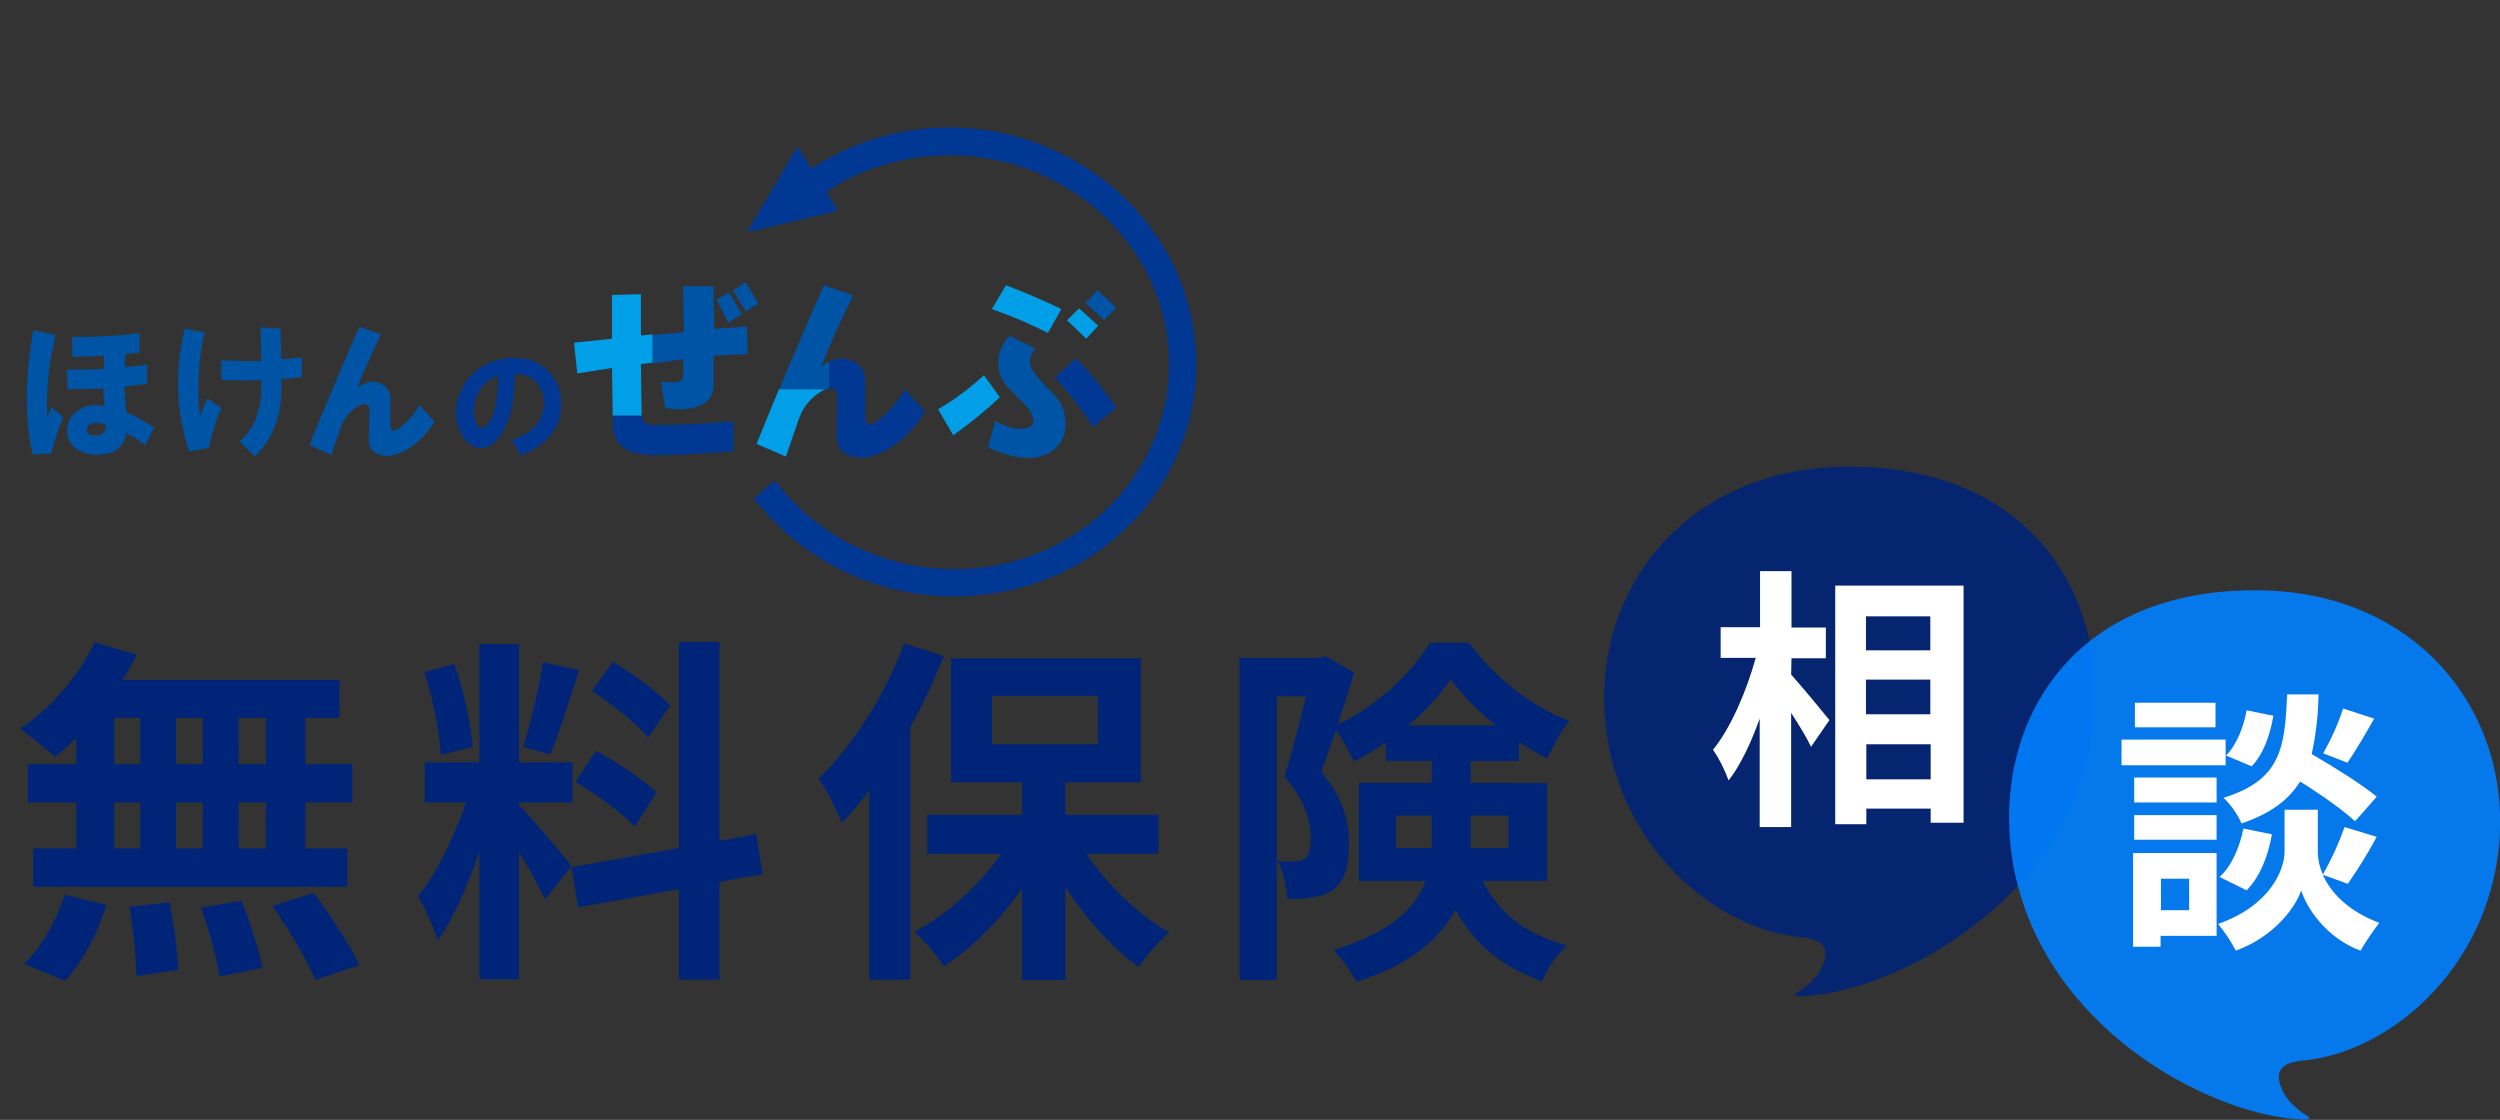 <?xml version="1.0" encoding="utf-8"?>
<!-- Generator: Adobe Illustrator 25.1.0, SVG Export Plug-In . SVG Version: 6.00 Build 0)  -->
<svg version="1.1" id="レイヤー_1" xmlns="http://www.w3.org/2000/svg" xmlns:xlink="http://www.w3.org/1999/xlink" x="0px"
	 y="0px" viewBox="0 0 691.6 309.8" style="enable-background:new 0 0 691.6 309.8;" xml:space="preserve">
<rect x="0" y="0" width="691.6" height="309.8" fill="#333333" stroke="none"/>
<style type="text/css">
	.st0{opacity:0.9;}
	.st1{fill:#002478;}
	.st2{fill:#FFFFFF;}
	.st3{fill:#0080FF;}
	.st4{fill:#0054A6;}
	.st5{fill:#003893;}
	.st6{fill:#009FE8;}
</style>
<g id="レイヤー_2_1_">
	<g id="デザイン">
		<g class="st0">
			<path class="st1" d="M497.6,275.6c-1,0-1.2-0.5-0.6-0.9c1.6-0.9,5.1-3.6,6.5-6.2c2.4-4.5,2.7-8.5-5.1-9.2
				c-22.7-2.1-47.4-22.5-53.3-52.6c-7.7-38.9,18.2-77.1,65.4-77.6c56.6-0.6,76.2,43.6,66.9,80.9C566.7,253,521.2,275.3,497.6,275.6z
				"/>
		</g>
		<path class="st2" d="M495.5,186.6c2.6,2.9,9.1,10.7,10.6,12.6l-5.1,7.4c-1.1-2.4-3.3-6-5.5-9.4v31.6h-8.7v-30
			c-2.4,6.7-5.3,12.9-8.6,17.1c-1.1-3-2.5-5.8-4.3-8.5c4.9-6,9.3-16.3,11.8-25.4H476v-8.5h10.9V158h8.7v15.6h9.5v8.5h-9.5
			L495.5,186.6z M543.2,162v65.6h-9.1v-3.9h-17.8v4.3h-8.6v-66L543.2,162L543.2,162z M516.2,170.5v9.4H534v-9.4H516.2z M516.2,188
			v9.6H534V188H516.2z M534.1,215.6v-9.7h-17.8v9.7H534.1z"/>
		<g class="st0">
			<path class="st3" d="M558,244.2c-9.3-37.4,10.3-81.5,66.9-80.9c47.2,0.5,73.1,38.7,65.4,77.6c-5.9,30-30.6,50.4-53.3,52.5
				c-7.8,0.7-7.5,4.7-5.1,9.2c1.4,2.6,4.9,5.3,6.5,6.2c0.7,0.4,0.4,0.9-0.6,0.9C614.2,309.4,568.7,287.1,558,244.2z"/>
		</g>
		<path class="st2" d="M615.7,211.7h-28.8v-7.1h28.8V211.7z M613.2,258.9h-15.5v3h-7.6V236h23.1V258.9z M613.2,222h-22.8v-6.9h22.8
			V222z M590.4,225.5h22.8v6.8h-22.8V225.5z M612.9,201.2h-22.3v-6.8h22.3V201.2z M597.8,243.1v8.7h7.8v-8.7H597.8z M642.6,242
			c2,4.6,6.6,9.9,15.6,13.3c-1.9,2.5-3.6,5-5.2,7.7c-9.6-3.6-15-12-16.4-16.7c-1.5,4.7-7.6,12.9-18.1,16.7c-1.3-2.6-3-5.1-4.9-7.4
			c14.5-5.1,18.4-15,18.4-20.1V224h9.2v11.5c0,2.2,0.5,4.4,1.4,6.4c2.4-4.2,4.4-8.6,6-13.1l8.9,2.7c-2.4,4.5-5.1,8.8-8,13L642.6,242
			z M614,242.6c3.3-2.9,5.6-8.2,6.6-13.4l7.9,1.6c-1,5.9-3.3,11.8-7,15.5L614,242.6z M651.5,227.2c-3.2-3-9.4-7.4-15.2-11
			c-3.1,5-8,8.8-16.2,11.6c-1.2-2.7-2.9-5.1-5-7.1c15.8-4.9,17-13.6,17.6-28.6h8.7c-0.1,5.6-0.7,11.1-1.9,16.5
			c6.2,3.6,13.9,8.4,18,11.8L651.5,227.2z M628.9,198c-0.8,5-2.7,10.6-6,14l-7.1-3c2.8-2.7,4.9-7.8,5.7-12.5L628.9,198z
			 M656.8,198.8c-2.5,4.4-5.2,9-7.4,12.2l-6.7-2.6c2.2-3.9,4.1-8.1,5.5-12.4L656.8,198.8z"/>
		<g>
			<path class="st1" d="M21.1,204.2c-2,1.9-3.9,3.7-5.9,5.2c-2.2-2.1-7-5.9-9.7-7.8c8.4-5.5,16.3-14.6,20.7-23.9l11.6,3.4
				c-1.1,2.4-2.4,4.7-3.9,7h60v10.5h-9.4v12.8h13V222h-13v12.7h11.6v10.6H9.2v-10.6h11.9V222H7.7v-10.6h13.4
				C21.1,211.4,21.1,204.2,21.1,204.2z M6.7,266.7c4.4-4.2,8.9-11.9,11.2-19.2l11.5,2.8c-2.2,7.6-6.5,15.8-11.4,21L6.7,266.7z
				 M31.6,211.4h7.2v-12.8h-7.2C31.6,198.6,31.6,211.4,31.6,211.4z M31.6,234.7h7.2V222h-7.2C31.6,222,31.6,234.7,31.6,234.7z
				 M46.9,249.6c1.2,6.1,2.3,14,2.4,18.7L37.7,270c0-4.8-0.8-13-1.9-19.1L46.9,249.6z M56.1,211.4v-12.8h-7.4v12.8H56.1z M48.7,222
				v12.7h7.4V222H48.7z M66.8,249.2c2.4,5.9,4.9,13.7,5.8,18.6l-11.9,2.3c-0.6-4.8-2.9-12.9-5.1-19L66.8,249.2z M73.6,198.6H66v12.8
				h7.6V198.6z M73.6,222H66v12.7h7.6V222z M86.8,247c4.5,6.1,10.1,14.5,12.6,20l-12.2,4.1c-2.1-5.3-7.4-14.1-11.8-20.5L86.8,247z"
				/>
			<path class="st1" d="M150.8,248.8c-1.5-3.2-4.3-8.4-7.2-13v35.1h-11v-35.3c-3.2,9.3-7.2,18.6-11.5,24.6c-1-3.6-3.6-9-5.4-12.3
				c5-6.1,10.1-16.8,13.2-25.9h-11.4v-11.1h15.1v-32.7h11v32.7h14.8V222h-14.8v0.7c2.9,2.9,12.4,14.1,14.5,16.9L150.8,248.8z
				 M121.9,208.9c-0.2-6.1-2.2-15.8-4.5-23l8.3-2.2c2.6,7.2,4.6,16.7,5.1,22.9L121.9,208.9z M160.2,185.4c-2.6,8-5.5,17.5-8,23.3
				l-7.5-2.1c2.1-6.3,4.4-16.4,5.5-23.4L160.2,185.4z M199,244v27h-11.2v-25l-27.9,5l-1.8-11.1l29.7-5.3v-57H199v55l10.2-1.9
				l1.8,11.1L199,244z M164.8,207.7c5.8,3.1,13.2,8,16.8,11.5l-6,9.5c-3.3-3.6-10.6-9-16.4-12.4L164.8,207.7z M179.3,204.1
				c-3.1-3.9-10-9.3-15.5-13l5.7-8c5.6,3.3,12.7,8.4,15.9,12.1L179.3,204.1z"/>
			<path class="st1" d="M261.1,181.5c-2.6,6.5-5.7,13.3-9.3,19.7V271h-11.3v-52.3c-2.5,3.2-5,6.2-7.6,8.9c-1.1-2.9-4.4-9.3-6.4-12.2
				c9.3-9,18.4-23.2,23.6-37.4L261.1,181.5z M300.5,236.2c5.9,8.7,14.5,16.9,22.9,21.8c-2.7,2.3-6.5,6.5-8.4,9.5
				c-7.3-5.2-14.6-13.3-20.3-22.2v25.8h-12v-25.3c-6.1,8.8-13.7,16.4-21.6,21.5c-1.8-2.9-5.5-7.2-8.2-9.5c9-4.7,17.9-12.8,24.1-21.6
				h-20.5v-10.8h26.2v-9h-19.6v-34.3h52.5v34.3h-20.9v9h25.8v10.8L300.5,236.2L300.5,236.2z M274.4,205.9h29.3v-13.4h-29.3V205.9z"
				/>
			<path class="st1" d="M410.1,243.7c5.9,11,13.4,14.8,23.3,17.9c-2.7,2.5-5.5,6.4-6.8,9.9c-10-3.8-17.9-8.9-24-19.8
				c-4.3,8-12.4,15.2-27.4,19.9c-1.1-2.4-4.4-6.9-6.3-8.8c16.1-4.9,22.8-11.7,25.5-19.1h-18.5v-27.1h20.2v-6.1h-12.7v-5.1
				c-2.9,2-5.9,3.8-8.9,5.3c-1.1-2.6-3.1-6.2-4.9-8.8c-1.4,4.1-2.8,8.2-4.1,11.6c6.4,7.6,7.7,14.2,7.7,20c0,6.3-1.3,10.5-4.6,12.8
				c-1.6,1.1-3.6,1.7-5.8,2c-1.9,0.3-4.3,0.4-6.7,0.3c-0.1-2.9-1-7.5-2.7-10.4c1.9,0.2,3.4,0.2,4.6,0.1c1.1,0,2.2-0.2,2.9-0.7
				c1.2-0.9,1.7-2.8,1.7-5.7c0-4.5-1.5-10.5-7.3-17.1c2.1-6.4,4.3-15.3,6-22.2h-8.1v78.5h-10.3V182H365l1.7-0.5l7.9,4.6
				c-1.3,4.4-2.9,9.4-4.5,14.3c10.6-4.9,20.6-14.4,25.5-22.6h10.8c6.9,9.5,17.4,17.8,27.7,21.6c-2.2,2.8-4.5,7.2-6.1,10.4
				c-2.5-1.2-5.2-2.8-7.8-4.5v5.2h-13.4v6.1H428v27.1L410.1,243.7L410.1,243.7z M396,234.6c0.1-0.9,0.1-1.8,0.1-2.7v-6.3h-9.9v9H396
				z M413.8,200.7c-4.9-4-9.4-8.5-12.5-12.8c-2.8,4.2-6.9,8.7-11.7,12.8H413.8z M406.8,225.6v6.6c0,0.8,0,1.6,0,2.4h10.5v-9H406.8z"
				/>
		</g>
	</g>
</g>
<g>
	<g>
		<path class="st4" d="M9.2,91.4l6.2,1.3c-2,8-2.7,15.7-2.3,23c0.3-1.2,0.7-2.2,1.1-3.1l3.3,2.9c-1.3,3-2.4,6.3-3.3,9.9L9,125.7
			C6.8,115.6,6.9,104.2,9.2,91.4 M28.9,112.4c-0.2-2.2-0.3-3.8-0.3-4.9c-3.4,0.1-6.7,0.2-9.9,0.2l-0.2-5.4c4.6,0,8-0.1,10.3-0.3
			v-3.6c-2.9,0.2-5.9,0.3-8.8,0.3v-5.5c5.3,0.1,11.5-0.2,18.6-1v5.4l-3.9,0.3l-0.2,3.6c2.6-0.1,4.7-0.3,6.2-0.7v5.4
			c-1.5,0.2-3.6,0.4-6.2,0.7c0,2.6,0.2,5,0.5,7.2c2.4,1,4.9,2.4,7.7,4.2l-2.6,4.9c-1.4-1.3-3.1-2.4-5.2-3.4
			c-0.1,1.2-0.5,2.3-1.3,3.3c-0.9,1.2-2.1,2-3.6,2.3c-2.7,0.7-5.1,0.5-7.2-0.3c-2.6-1.1-4-2.9-4.2-5.4c-0.2-2.7,0.8-4.8,3.1-6.2
			C23.6,112.1,26,111.7,28.9,112.4 M29.2,117.4c-2.6-0.8-4.2-0.5-4.9,0.6c-0.4,0.8-0.4,1.4,0,1.8c0.3,0.4,0.9,0.7,1.8,0.7
			C28.4,120.5,29.4,119.5,29.2,117.4"/>
		<path class="st4" d="M51.1,90.9l5.5,1.1c-1.7,7.2-2.2,14.9-1.3,23.1l2-4.9l3.9,2.6c-1.5,3.7-2.7,7.4-3.4,11.1l-5.5,1
			C48.7,113.8,48.3,102.4,51.1,90.9 M61.2,99.7c5.5,0.2,9.2,0.3,11.1,0.2l-0.2-9.3l5.5,0.3l0.2,8.5c1.6-0.1,3.5-0.3,5.7-0.5v5.4
			c-2,0.3-3.9,0.5-5.7,0.5c0.5,9.1-1.9,16.3-7.3,21.5l-4.2-4.1c2.5-2.4,4.2-5,5-8c0.8-2.3,1.1-5.3,1-9.1c-3.8,0.2-7.5,0.2-11.1,0
			C61.2,105.1,61.2,99.7,61.2,99.7z"/>
		<path class="st4" d="M85.6,123.1c4.4-11,9.1-21.9,13.8-32.7l6,2.1c-2.6,5.3-4.8,10.2-6.5,14.7c2.1-1.5,4.1-2,6-1.3
			c2.1,0.8,3.1,2.2,3.1,4.4v7.2c0,1.3,0.4,1.8,1.3,1.6c1-0.3,2.3-1.5,4.1-3.4c1.3-1.4,2.2-2.7,2.6-3.7l4.2,4.6
			c-2.3,3.8-5.2,6.6-8.6,8.3c-2.3,1.2-4.4,1.5-6.3,1c-2.3-0.6-3.4-2.2-3.3-4.6l0.2-7.3c0-2.3-1-2.8-3.1-1.6c-2.2,1.2-3.7,3-4.7,5.5
			c-0.5,1.5-1.5,4.2-2.8,8L85.6,123.1z"/>
		<path class="st5" d="M144,126l-2.4-4.3c3.4-1.2,5.7-2.6,6.9-4.3c2.2-3.3,2.6-6.5,1.2-9.6c-1.3-3-3.8-4.4-7.3-4.3
			c0,9.3-2,15.7-5.9,19.1c-1.6,1.3-3.3,1.7-5,1.1c-1.8-0.7-3.1-2-4-3.9c-1.8-3.6-1.8-7.4-0.1-11.5c1.7-3.9,4.5-6.6,8.4-8.1
			c2.8-1.1,5.5-1.4,8.2-1.1c2.9,0.3,5.3,1.3,7.3,3.2c2.3,2.2,3.6,4.9,3.9,8.1c0.3,3.5-0.5,6.6-2.4,9.3
			C150.6,122.6,147.8,124.6,144,126 M137.8,104c-4,1.4-6.3,4.4-6.7,8.8c-0.2,1.3,0,2.5,0.4,3.8c0.5,1.5,1.3,2.1,2.2,1.6
			c1.2-0.5,2.2-2,3-4.4C137.4,111.3,137.8,108.1,137.8,104"/>
		<path class="st6" d="M259.5,113.2c3.9-2.2,8.2-5.3,12.7-9.4l4.4,6.1c-3.7,3.5-8,7-12.9,10.5L259.5,113.2z"/>
		<path class="st4" d="M273.3,123.7l2-7.2c3.4,1.8,6.1,2.4,8.3,2c1.8-0.3,2.5-1.2,2.2-2.8c-0.3-1.3-1.1-2.6-2.4-3.9l-4.6-4.6
			c-2-2.2-2.9-4.7-2.6-7.7c0.1-2.3,1.2-4.5,3.1-6.6l7,3.5c-1.8,2.5-1.8,4.8,0,7c0.7,1,2.3,2.8,4.8,5.3c1.8,1.8,2.9,3.6,3.3,5.5
			c0.9,3.8,0.3,6.9-1.8,9.2c-2,2.2-4.9,3.3-8.5,3.3C280.6,126.5,277,125.6,273.3,123.7"/>
		<path class="st6" d="M274.4,85.5l3.9-6.6c5.7,2.2,10.8,4.4,15.3,6.6l-3.7,6.6C285.4,89.8,280.3,87.6,274.4,85.5"/>
		<path class="st5" d="M291.9,104.4l5.7-5.3c3.5,3.4,7.2,7.9,11.2,13.6l-6.4,5.5C300.1,114.4,296.6,109.8,291.9,104.4"/>
		<polygon class="st6" points="295.2,88.6 298.5,85.3 303.8,90.1 300.5,93.7 		"/>
		<polygon class="st4" points="300.3,83.8 303.6,80.3 308.8,85.1 305.5,88.6 		"/>
		<path class="st6" d="M177.2,81.4l-7.9,0.2v12.1l-10.5,1.1l0.9,8.5l9.6-1.5l0.2,13.2h8c0-0.3,0-0.6,0-0.9l-0.2-13.4l3.3-0.4v-7.8
			l-3.3,0.3V81.4H177.2z"/>
		<path class="st4" d="M189,99.4v4.2c0,1.5-0.8,2.2-2.4,2.2c-1,0-2.3-0.1-3.7-0.2l1.1,7.2c3.2,0.7,6.3,0.6,9.2-0.4
			c2.8-1,4.2-3,4.2-5.9v-8.1l9.4-0.4l-0.2-7.7l-9,0.7c-0.1-3.9-0.2-7.9-0.2-11.8H189c0,4.2,0.1,8.5,0.2,12.7l-8.7,0.8v7.8L189,99.4z
			"/>
		<polygon class="st4" points="198.2,82.9 201.5,89.3 205.2,86.9 201.7,80.9 		"/>
		<polygon class="st4" points="202.8,80.3 206.3,86.2 209.8,84 206.3,78.1 		"/>
		<path class="st5" d="M169.5,116.9c0,3.2,1,5.6,3.1,7c2,1.5,5.3,2.1,9.9,2c6.6-0.1,13.4-0.5,20.4-1.1v-8.3
			c-7.9,0.7-14.8,1.1-20.8,1.1c-1.9,0-3.1-0.2-3.7-0.7c-0.5-0.3-0.7-1-0.8-1.9h-8L169.5,116.9z"/>
		<path class="st4" d="M229.5,107.3V100c-0.8,0.3-1.5,0.8-2.3,1.4c2.3-6,5.3-12.6,8.8-19.7l-8.1-2.8c-4.2,9.6-8.4,19.3-12.4,28.9
			h12.8C228.8,107.5,229.2,107.4,229.5,107.3"/>
		<path class="st6" d="M217.4,126.3c1.8-5.1,3-8.7,3.7-10.7c1.3-3.4,3.4-5.8,6.4-7.5c0.3-0.2,0.6-0.3,0.8-0.4h-12.8
			c-2.1,5-4.2,10.1-6.2,15.1L217.4,126.3z"/>
		<path class="st5" d="M231.6,110.3l-0.2,9.9c-0.1,3.2,1.3,5.3,4.4,6.1c2.6,0.7,5.5,0.3,8.5-1.3c4.7-2.3,8.5-6.1,11.6-11.2l-5.7-6.1
			c-0.6,1.5-1.8,3.1-3.5,5c-2.3,2.6-4.2,4.2-5.5,4.6c-1.2,0.3-1.8-0.4-1.8-2.2v-9.6c0-2.9-1.4-4.9-4.2-5.9c-1.9-0.6-3.8-0.5-5.8,0.4
			v7.4C230.9,107.1,231.6,108.1,231.6,110.3"/>
		<path class="st5" d="M207.2,63.3c-0.3,0.6-0.1,0.9,0.5,0.7l23.1-5.4c0.6-0.1,0.9-0.7,0.5-1.3l-10.1-15.8c-0.3-0.5-0.9-0.5-1.2,0
			L207.2,63.3z"/>
		<path class="st5" d="M264,165c-20.2,0-39.8-8.7-53-24.2l-2.5-2.9l5.8-4.9l2.5,2.9c15.1,17.8,39.8,25.5,62.8,19.6
			c15.8-4.1,28.8-13.9,36.6-27.6c7.4-13,9.2-28.1,5-42.5c-8.9-30.6-42.2-48.7-74.1-40.5c-9.4,2.4-17.8,6.8-24.9,13.1l-2.9,2.5
			l-5.1-5.7l2.9-2.5c7.9-7,17.6-12.1,28-14.8c35.9-9.3,73.2,11.3,83.3,45.7c4.8,16.4,2.8,33.6-5.6,48.4
			c-8.8,15.5-23.5,26.6-41.3,31.2C275.7,164.2,269.8,165,264,165"/>
	</g>
</g>
</svg>
